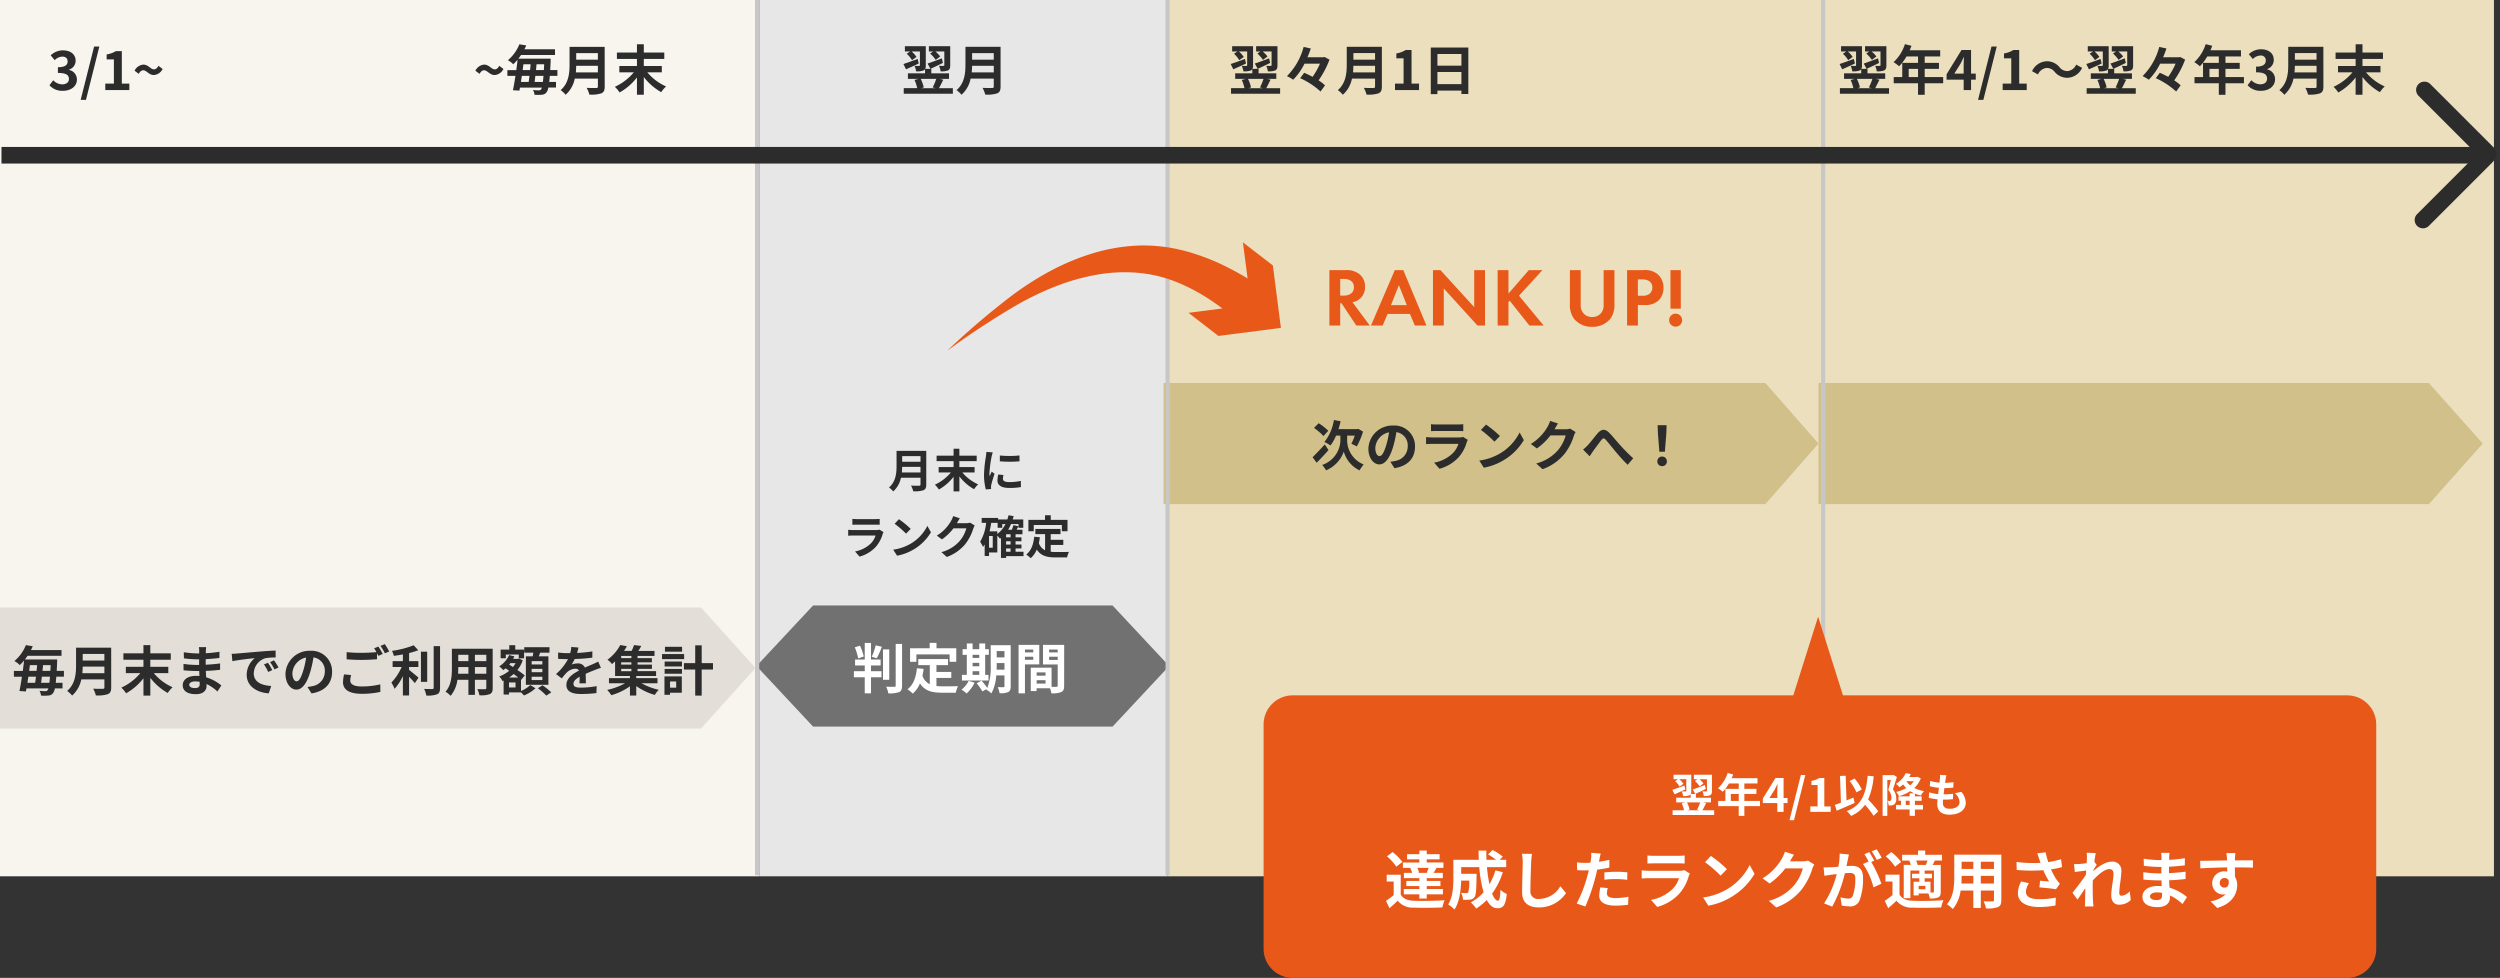 <svg xmlns="http://www.w3.org/2000/svg" width="601.459" height="235.262" viewBox="0 0 601.459 235.262"><rect x="0" y="0" width="601.459" height="235.262" fill="#333333" stroke="none"/><g transform="translate(-2978 -6861.306)"><rect width="182.723" height="210.824" transform="translate(2978 6861.306)" fill="#f8f5ef"/><rect width="157.714" height="210.824" transform="translate(3258.907 6861.306)" fill="#ebdfbe"/><rect width="161.379" height="210.824" transform="translate(3416.621 6861.306)" fill="#ebdfbe"/><rect width="98.183" height="210.824" transform="translate(3160.723 6861.306)" fill="#e7e7e7"/><path d="M-10.445.182c1.833,0,3.38-1,3.38-2.717A2.359,2.359,0,0,0-8.976-4.849v-.065a2.23,2.23,0,0,0,1.6-2.119c0-1.612-1.261-2.522-3.12-2.522a4.281,4.281,0,0,0-2.886,1.2l.975,1.17a2.632,2.632,0,0,1,1.82-.858c.819,0,1.287.429,1.287,1.157,0,.806-.572,1.391-2.34,1.391v1.378c2.093,0,2.652.559,2.652,1.469,0,.806-.663,1.274-1.638,1.274a3.056,3.056,0,0,1-2.145-.988l-.9,1.209A4.089,4.089,0,0,0-10.445.182Zm4.277,2.184h1.274L-1.67-10.478H-2.931ZM-.24,0H5.545V-1.547H3.738V-9.373H2.321a6.24,6.24,0,0,1-2.236.806v1.183H1.827v5.837H-.24ZM11.446-3.614A2.567,2.567,0,0,0,13.552-5.07l-1-.767c-.312.572-.663.858-1.079.858-.806,0-1.352-1.144-2.548-1.144A2.575,2.575,0,0,0,6.806-4.654l1,.754c.312-.572.676-.858,1.079-.858C9.7-4.758,10.25-3.614,11.446-3.614Z" transform="translate(3003.572 6882.973)" fill="#2c2c2c"/><path d="M-41.561-3.614A2.567,2.567,0,0,0-39.455-5.07l-1-.767c-.312.572-.663.858-1.079.858-.806,0-1.352-1.144-2.548-1.144A2.575,2.575,0,0,0-46.2-4.654l1,.754c.312-.572.676-.858,1.079-.858C-43.3-4.758-42.757-3.614-41.561-3.614Zm9.607,1.664c.065-.455.117-.949.182-1.469h1.95c-.039.572-.091,1.066-.143,1.469Zm-1.235-1.469c-.065.52-.13,1.014-.195,1.469h-1.859c.065-.468.143-.962.221-1.469Zm.273-2.782c-.039.455-.078.923-.13,1.391h-1.781c.065-.468.117-.936.182-1.391Zm1.3,1.391c.052-.468.091-.936.13-1.391h1.833c-.026.494-.052.962-.078,1.391Zm5.148,1.391V-4.81H-28.2c.039-.624.065-1.3.1-2.067,0-.2.013-.676.013-.676h-7.774c.221-.286.442-.585.637-.884h8.177V-9.815H-34.4c.156-.3.3-.611.442-.923l-1.664-.273a9.6,9.6,0,0,1-2.769,3.835A4.617,4.617,0,0,1-37.1-6.2a11.791,11.791,0,0,0,1.04-1.1c-.078.793-.182,1.638-.3,2.5h-2.145v1.391h1.937c-.195,1.287-.4,2.5-.6,3.445l1.56.1c.039-.221.091-.468.13-.728h5.265a1.1,1.1,0,0,1-.195.429A.528.528,0,0,1-30.9.065a14.281,14.281,0,0,1-1.443-.078,2.8,2.8,0,0,1,.364,1.144,10.013,10.013,0,0,0,1.794-.013A1.47,1.47,0,0,0-29.055.507,3.041,3.041,0,0,0-28.639-.6h1.833V-1.95h-1.625c.039-.416.091-.91.13-1.469Zm4.433-.832c.052-.546.078-1.092.091-1.586h5.213v1.586Zm5.3-4.641v1.586h-5.213V-8.892Zm1.638-1.508h-8.45v4.277c0,1.976-.182,4.459-2.145,6.136a6.106,6.106,0,0,1,1.2,1.118,6.993,6.993,0,0,0,2.2-3.887h5.564V-.871c0,.273-.1.377-.416.377-.286,0-1.378.013-2.288-.039a6.636,6.636,0,0,1,.65,1.625,7.865,7.865,0,0,0,2.873-.3c.6-.26.819-.7.819-1.638ZM-1.352-4.264V-5.785H-5.681v-1.7H-.754V-9.035H-5.681v-1.976H-7.332v1.976h-4.823v1.547h4.823v1.7H-11.57v1.521h3.484A12.961,12.961,0,0,1-12.649-.78,7.59,7.59,0,0,1-11.505.585,14.027,14.027,0,0,0-7.332-3.029v4.16h1.651V-3.133A13.959,13.959,0,0,0-1.495.507,7.383,7.383,0,0,1-.325-.871,12.392,12.392,0,0,1-4.836-4.264Z" transform="translate(3138.572 6882.973)" fill="#2c2c2c"/><path d="M-6.045-8.788A8.413,8.413,0,0,1-4.693-7.254l1.079-.832a7.52,7.52,0,0,0-1.157-1.2h2.145v3.3c0,.13-.052.169-.208.169a10.5,10.5,0,0,1-1.079-.013A4.546,4.546,0,0,1-3.523-4.5a4.462,4.462,0,0,0,1.781-.221c.429-.234.533-.6.533-1.235v-4.6H-6.344v1.274H-5.33Zm2.821,1.157c-1.261.481-2.574.975-3.432,1.248L-5.967-5.1c.9-.416,1.989-.923,3-1.43Zm-1.352,4.94A12.3,12.3,0,0,1-5.434-.624l.676.169H-8.164l.585-.169a8.414,8.414,0,0,0-.728-2.067Zm.663,2.236C-3.6-1-3.237-1.768-2.873-2.5l-.884-.195h2.262V-4.017H-5.759V-5.1H-7.228a1.791,1.791,0,0,0,.143-.858v-4.6h-5.031v1.274h1.274l-.832.546A6.683,6.683,0,0,1-10.4-7.189l1.079-.78a6.543,6.543,0,0,0-1.17-1.313H-8.5v3.315c0,.117-.039.156-.195.156a11.007,11.007,0,0,1-1.1-.013A4.983,4.983,0,0,1-9.412-4.5a4.3,4.3,0,0,0,1.794-.221.9.9,0,0,0,.351-.3v1h-4.121v1.326h2.574l-.988.26a9.758,9.758,0,0,1,.65,1.976h-3.237V.884H-.572V-.455ZM-9.035-7.488c-1.261.468-2.574.949-3.432,1.222l.624,1.274c.91-.4,2.015-.9,3.055-1.391Zm13,3.237c.052-.546.078-1.092.091-1.586H9.269v1.586Zm5.3-4.641v1.586H4.056V-8.892ZM10.907-10.4H2.457v4.277c0,1.976-.182,4.459-2.145,6.136a6.106,6.106,0,0,1,1.2,1.118A6.993,6.993,0,0,0,3.7-2.756H9.269V-.871c0,.273-.1.377-.416.377-.286,0-1.378.013-2.288-.039a6.636,6.636,0,0,1,.65,1.625,7.865,7.865,0,0,0,2.873-.3c.6-.26.819-.7.819-1.638Z" transform="translate(3207.815 6882.973)" fill="#2c2c2c"/><path d="M-22.874-8.788a8.413,8.413,0,0,1,1.352,1.534l1.079-.832a7.52,7.52,0,0,0-1.157-1.2h2.145v3.3c0,.13-.052.169-.208.169a10.5,10.5,0,0,1-1.079-.013,4.546,4.546,0,0,1,.39,1.326,4.462,4.462,0,0,0,1.781-.221c.429-.234.533-.6.533-1.235v-4.6h-5.135v1.274h1.014Zm2.821,1.157c-1.261.481-2.574.975-3.432,1.248L-22.8-5.1c.9-.416,1.989-.923,3-1.43ZM-21.4-2.691a12.3,12.3,0,0,1-.858,2.067l.676.169h-3.406l.585-.169a8.414,8.414,0,0,0-.728-2.067Zm.663,2.236C-20.43-1-20.066-1.768-19.7-2.5l-.884-.195h2.262V-4.017h-4.264V-5.1h-1.469a1.791,1.791,0,0,0,.143-.858v-4.6h-5.031v1.274h1.274l-.832.546a6.683,6.683,0,0,1,1.274,1.547l1.079-.78a6.543,6.543,0,0,0-1.17-1.313h1.989v3.315c0,.117-.039.156-.195.156a11.007,11.007,0,0,1-1.1-.013,4.983,4.983,0,0,1,.39,1.326,4.3,4.3,0,0,0,1.794-.221.9.9,0,0,0,.351-.3v1h-4.121v1.326h2.574l-.988.26a9.758,9.758,0,0,1,.65,1.976h-3.237V.884H-17.4V-.455Zm-5.122-7.033c-1.261.468-2.574.949-3.432,1.222l.624,1.274c.91-.4,2.015-.9,3.055-1.391Zm19.149-.468L-7-7.891h-3.822c.312-.715.572-1.417.806-2.106l-1.729-.39a15.471,15.471,0,0,1-4.017,7.033,9.374,9.374,0,0,1,1.495.871,14.488,14.488,0,0,0,2.73-3.861H-7.82A17.709,17.709,0,0,1-9.588-3.185c-.689-.364-1.391-.7-2.028-.975l-.962,1.3A18.5,18.5,0,0,1-7.677.351L-6.6-1.131a10.179,10.179,0,0,0-1.547-1.2A22.476,22.476,0,0,0-5.519-7.319Zm6.851,3.7C.188-4.8.214-5.343.227-5.837H5.44v1.586Zm5.3-4.641v1.586H.227V-8.892ZM7.078-10.4h-8.45v4.277c0,1.976-.182,4.459-2.145,6.136a6.106,6.106,0,0,1,1.2,1.118,6.993,6.993,0,0,0,2.2-3.887H5.44V-.871c0,.273-.1.377-.416.377-.286,0-1.378.013-2.288-.039a6.636,6.636,0,0,1,.65,1.625,7.865,7.865,0,0,0,2.873-.3c.6-.26.819-.7.819-1.638ZM10.237,0h5.785V-1.547H14.215V-9.633H12.8a6,6,0,0,1-2.236.819v1.183H12.3v6.084H10.237ZM20.443-1.43V-4.342h5.772V-1.43Zm5.772-7.241v2.795H20.443V-8.671Zm-7.371-1.56V.975h1.6V.13h5.772V.949h1.664v-11.18Z" transform="translate(3303.377 6882.973)" fill="#2c2c2c"/><path d="M-59.052-8.788A8.413,8.413,0,0,1-57.7-7.254l1.079-.832a7.52,7.52,0,0,0-1.157-1.2h2.145v3.3c0,.13-.052.169-.208.169a10.5,10.5,0,0,1-1.079-.013,4.546,4.546,0,0,1,.39,1.326,4.462,4.462,0,0,0,1.781-.221c.429-.234.533-.6.533-1.235v-4.6h-5.135v1.274h1.014Zm2.821,1.157c-1.261.481-2.574.975-3.432,1.248l.689,1.287c.9-.416,1.989-.923,3-1.43Zm-1.352,4.94a12.3,12.3,0,0,1-.858,2.067l.676.169h-3.406l.585-.169a8.414,8.414,0,0,0-.728-2.067Zm.663,2.236c.312-.546.676-1.313,1.04-2.041l-.884-.195H-54.5V-4.017h-4.264V-5.1h-1.469a1.791,1.791,0,0,0,.143-.858v-4.6h-5.031v1.274h1.274l-.832.546a6.683,6.683,0,0,1,1.274,1.547l1.079-.78A6.543,6.543,0,0,0-63.5-9.282h1.989v3.315c0,.117-.039.156-.195.156a11.007,11.007,0,0,1-1.1-.013,4.983,4.983,0,0,1,.39,1.326,4.3,4.3,0,0,0,1.794-.221.9.9,0,0,0,.351-.3v1H-64.4v1.326h2.574l-.988.26a9.758,9.758,0,0,1,.65,1.976H-65.4V.884h11.817V-.455Zm-5.122-7.033c-1.261.468-2.574.949-3.432,1.222l.624,1.274c.91-.4,2.015-.9,3.055-1.391ZM-48.847-3.12V-5.1H-46.6V-3.12Zm8.294,0H-45V-5.1h3.432V-6.539H-45V-8.086h3.731V-9.581h-7.345a8.3,8.3,0,0,0,.429-1.066l-1.573-.4a10.025,10.025,0,0,1-2.73,4.329,11.964,11.964,0,0,1,1.339,1,11.683,11.683,0,0,0,1.768-2.366H-46.6v1.547h-3.8V-3.12h-2.054v1.482h5.85V1.144H-45V-1.638h4.446Zm2.678-.832,1.495-2.392c.273-.52.533-1.053.767-1.573h.052c-.026.572-.065,1.443-.065,2v1.963ZM-35.626,0h1.781V-2.5h1.131V-3.952h-1.131V-9.633h-2.3L-39.735-3.8v1.3h4.108Zm3.458,2.366h1.274l3.224-12.844h-1.261ZM-26.24,0h5.785V-1.547h-1.807V-9.633h-1.417a6,6,0,0,1-2.236.819v1.183h1.742v6.084H-26.24Zm12.506-4.381a3.933,3.933,0,0,0,3.068,1.43A4.018,4.018,0,0,0-7.13-5.343l-1.43-.78a2.539,2.539,0,0,1-2.067,1.56A2.379,2.379,0,0,1-12.564-5.5a3.933,3.933,0,0,0-3.068-1.43,4.018,4.018,0,0,0-3.536,2.392l1.43.78a2.539,2.539,0,0,1,2.067-1.56A2.4,2.4,0,0,1-13.734-4.381ZM.306-8.788A8.413,8.413,0,0,1,1.658-7.254l1.079-.832a7.52,7.52,0,0,0-1.157-1.2H3.725v3.3c0,.13-.052.169-.208.169a10.5,10.5,0,0,1-1.079-.013A4.546,4.546,0,0,1,2.828-4.5a4.462,4.462,0,0,0,1.781-.221c.429-.234.533-.6.533-1.235v-4.6H.007v1.274H1.021ZM3.127-7.631C1.866-7.15.553-6.656-.305-6.383L.384-5.1c.9-.416,1.989-.923,3-1.43ZM1.775-2.691A12.3,12.3,0,0,1,.917-.624l.676.169H-1.813l.585-.169a8.414,8.414,0,0,0-.728-2.067ZM2.438-.455C2.75-1,3.114-1.768,3.478-2.5l-.884-.195H4.856V-4.017H.592V-5.1H-.877a1.791,1.791,0,0,0,.143-.858v-4.6H-5.765v1.274h1.274l-.832.546A6.683,6.683,0,0,1-4.049-7.189l1.079-.78A6.543,6.543,0,0,0-4.14-9.282h1.989v3.315c0,.117-.039.156-.195.156a11.007,11.007,0,0,1-1.1-.013A4.983,4.983,0,0,1-3.061-4.5a4.3,4.3,0,0,0,1.794-.221.9.9,0,0,0,.351-.3v1H-5.037v1.326h2.574l-.988.26A9.758,9.758,0,0,1-2.8-.455H-6.038V.884H5.779V-.455ZM-2.684-7.488c-1.261.468-2.574.949-3.432,1.222l.624,1.274c.91-.4,2.015-.9,3.055-1.391Zm19.149-.468-.286.065H12.357c.312-.715.572-1.417.806-2.106l-1.729-.39A15.471,15.471,0,0,1,7.417-3.354a9.374,9.374,0,0,1,1.495.871,14.488,14.488,0,0,0,2.73-3.861H15.36a17.709,17.709,0,0,1-1.768,3.159c-.689-.364-1.391-.7-2.028-.975L10.6-2.86A18.5,18.5,0,0,1,15.5.351l1.079-1.482a10.179,10.179,0,0,0-1.547-1.2,22.476,22.476,0,0,0,2.626-4.992ZM23.511-3.12V-5.1H25.76V-3.12Zm8.294,0H27.359V-5.1h3.432V-6.539H27.359V-8.086H31.09V-9.581H23.745a8.3,8.3,0,0,0,.429-1.066l-1.573-.4a10.025,10.025,0,0,1-2.73,4.329,11.964,11.964,0,0,1,1.339,1,11.683,11.683,0,0,0,1.768-2.366H25.76v1.547h-3.8V-3.12H19.91v1.482h5.85V1.144h1.6V-1.638H31.8Zm4.108,3.3c1.833,0,3.38-1.027,3.38-2.8a2.406,2.406,0,0,0-1.911-2.366v-.065a2.283,2.283,0,0,0,1.6-2.2c0-1.638-1.261-2.561-3.12-2.561a4.268,4.268,0,0,0-2.886,1.183l.975,1.17a2.615,2.615,0,0,1,1.82-.845,1.134,1.134,0,0,1,1.287,1.2c0,.858-.572,1.469-2.34,1.469v1.365c2.093,0,2.652.6,2.652,1.534,0,.871-.663,1.352-1.638,1.352a3.056,3.056,0,0,1-2.145-.988l-.9,1.209A4.089,4.089,0,0,0,35.913.182Zm8.06-4.433c.052-.546.078-1.092.091-1.586h5.213v1.586Zm5.3-4.641v1.586H44.063V-8.892ZM50.914-10.4h-8.45v4.277c0,1.976-.182,4.459-2.145,6.136a6.106,6.106,0,0,1,1.2,1.118,6.993,6.993,0,0,0,2.2-3.887h5.564V-.871c0,.273-.1.377-.416.377-.286,0-1.378.013-2.288-.039a6.636,6.636,0,0,1,.65,1.625A7.865,7.865,0,0,0,50.1.793c.6-.26.819-.7.819-1.638ZM64.656-4.264V-5.785H60.326v-1.7h4.927V-9.035H60.326v-1.976H58.675v1.976H53.853v1.547h4.823v1.7H54.438v1.521h3.484A12.961,12.961,0,0,1,53.359-.78,7.59,7.59,0,0,1,54.5.585a14.027,14.027,0,0,0,4.173-3.614v4.16h1.651V-3.133A13.959,13.959,0,0,0,64.512.507a7.383,7.383,0,0,1,1.17-1.378,12.392,12.392,0,0,1-4.511-3.393Z" transform="translate(3486.05 6882.973)" fill="#2c2c2c"/><path d="M168.635,0l13.143,14.572L168.635,29.143ZM0,29.143V0H168.635V29.143Z" transform="translate(2978 7007.448)" fill="#e3dfd8"/><path d="M144.783,0l12.784,14.572L144.783,29.143ZM0,29.143V0H144.783V29.143Z" transform="translate(3257.932 6953.448)" fill="#d1c08a"/><path d="M85.66,0,99.277,14.572,85.66,29.143ZM13.616,29.143,0,14.572,13.616,0H85.66V29.143Z" transform="translate(3160 7006.973)" fill="#727171"/><path d="M146.845,0l12.966,14.572L146.845,29.143ZM0,29.143V0H146.845V29.143Z" transform="translate(3415.499 6953.448)" fill="#d1c08a"/><path d="M-77.454-1.95c.065-.455.117-.949.182-1.469h1.95c-.039.572-.091,1.066-.143,1.469Zm-1.235-1.469c-.065.52-.13,1.014-.195,1.469h-1.859c.065-.468.143-.962.221-1.469Zm.273-2.782c-.039.455-.078.923-.13,1.391h-1.781c.065-.468.117-.936.182-1.391Zm1.3,1.391c.052-.468.091-.936.13-1.391h1.833c-.026.494-.052.962-.078,1.391Zm5.148,1.391V-4.81H-73.7c.039-.624.065-1.3.1-2.067,0-.2.013-.676.013-.676h-7.774c.221-.286.442-.585.637-.884h8.177V-9.815H-79.9c.156-.3.3-.611.442-.923l-1.664-.273a9.6,9.6,0,0,1-2.769,3.835A4.617,4.617,0,0,1-82.6-6.2a11.792,11.792,0,0,0,1.04-1.1c-.078.793-.182,1.638-.3,2.5h-2.145v1.391h1.937c-.195,1.287-.4,2.5-.6,3.445l1.56.1c.039-.221.091-.468.13-.728h5.265a1.1,1.1,0,0,1-.195.429A.528.528,0,0,1-76.4.065a14.281,14.281,0,0,1-1.443-.078,2.8,2.8,0,0,1,.364,1.144,10.013,10.013,0,0,0,1.794-.013A1.47,1.47,0,0,0-74.555.507,3.041,3.041,0,0,0-74.139-.6h1.833V-1.95h-1.625c.039-.416.091-.91.13-1.469Zm4.433-.832c.052-.546.078-1.092.091-1.586h5.213v1.586Zm5.3-4.641v1.586h-5.213V-8.892Zm1.638-1.508h-8.45v4.277c0,1.976-.182,4.459-2.145,6.136a6.106,6.106,0,0,1,1.2,1.118,6.993,6.993,0,0,0,2.2-3.887h5.564V-.871c0,.273-.1.377-.416.377-.286,0-1.378.013-2.288-.039a6.636,6.636,0,0,1,.65,1.625,7.865,7.865,0,0,0,2.873-.3c.6-.26.819-.7.819-1.638Zm13.741,6.136V-5.785h-4.329v-1.7h4.927V-9.035h-4.927v-1.976h-1.651v1.976h-4.823v1.547h4.823v1.7H-57.07v1.521h3.484A12.961,12.961,0,0,1-58.149-.78,7.59,7.59,0,0,1-57.005.585a14.027,14.027,0,0,0,4.173-3.614v4.16h1.651V-3.133A13.959,13.959,0,0,0-46.995.507a7.383,7.383,0,0,1,1.17-1.378,12.392,12.392,0,0,1-4.511-3.393Zm5.044,2.795c0-.442.507-.806,1.43-.806a7.22,7.22,0,0,1,1.066.091c.013.234.013.416.013.559,0,.754-.455.949-1.144.949C-41.34-.676-41.808-.975-41.808-1.469Zm4.069-9.048h-1.755a5.226,5.226,0,0,1,.078.9v.611h-.507A24.27,24.27,0,0,1-43.134-9.3l.039,1.482a29.884,29.884,0,0,0,3.185.234h.481c-.013.442-.013.91-.013,1.339h-.624A22.971,22.971,0,0,1-43.2-6.487l.013,1.534c.858.1,2.34.169,3.094.169h.676c.013.39.026.806.052,1.209-.26-.026-.533-.039-.806-.039-2,0-3.211.923-3.211,2.236C-43.381,0-42.289.793-40.209.793c1.716,0,2.561-.858,2.561-1.963,0-.143,0-.3-.013-.481A9.964,9.964,0,0,1-35.035.156L-34.1-1.3a10.178,10.178,0,0,0-3.64-1.963c-.039-.52-.065-1.053-.091-1.547,1.248-.039,2.262-.13,3.432-.26l.013-1.534c-1.053.143-2.158.247-3.471.312V-7.631c1.261-.065,2.444-.182,3.3-.286l.013-1.495a27.246,27.246,0,0,1-3.289.351c0-.208,0-.4.013-.533A8.78,8.78,0,0,1-37.739-10.517Zm6.136,1.6.169,1.781c1.508-.325,4.16-.611,5.382-.741a5.2,5.2,0,0,0-1.937,4.017c0,2.821,2.574,4.277,5.3,4.459l.611-1.781c-2.21-.117-4.212-.884-4.212-3.029a3.951,3.951,0,0,1,2.756-3.64,13.505,13.505,0,0,1,2.509-.182L-21.034-9.7c-.923.039-2.34.117-3.679.234-2.379.195-4.524.39-5.616.481C-30.576-8.957-31.083-8.931-31.6-8.918ZM-22.88-6.76l-.962.4A10.03,10.03,0,0,1-22.828-4.55l.988-.442A16.136,16.136,0,0,0-22.88-6.76Zm1.456-.6-.949.442a11.437,11.437,0,0,1,1.066,1.755l.975-.468A19.445,19.445,0,0,0-21.424-7.358ZM-7.449-4.576A4.95,4.95,0,0,0-12.7-9.646a5.776,5.776,0,0,0-5.967,5.564c0,2.2,1.2,3.783,2.639,3.783,1.417,0,2.535-1.612,3.315-4.238a26.29,26.29,0,0,0,.78-3.523A3.214,3.214,0,0,1-9.2-4.628a3.528,3.528,0,0,1-2.964,3.484,10,10,0,0,1-1.209.208L-12.4.611C-9.126.1-7.449-1.833-7.449-4.576ZM-17-4.251a4.092,4.092,0,0,1,3.3-3.77,19.513,19.513,0,0,1-.689,3.146C-14.924-3.12-15.431-2.3-15.977-2.3-16.484-2.3-17-2.938-17-4.251Zm14.144.442-1.716-.156a9.5,9.5,0,0,0-.247,1.872C-4.823-.3-3.328.7-.351.7A19.935,19.935,0,0,0,4.16.247l-.013-1.82a18.518,18.518,0,0,1-4.563.507c-1.872,0-2.665-.585-2.665-1.43A4.872,4.872,0,0,1-2.86-3.809ZM3.692-10.66l-1.027.416a9.592,9.592,0,0,1,.559.923c-1,.091-2.4.169-3.64.169a30.5,30.5,0,0,1-3.536-.169v1.729c1.053.078,2.184.143,3.549.143,1.235,0,2.847-.091,3.757-.156V-9.061c.117.221.234.442.325.637l1.053-.455A19.2,19.2,0,0,0,3.692-10.66Zm1.547-.585-1.04.416A13.783,13.783,0,0,1,5.252-9.035l1.04-.442A18.561,18.561,0,0,0,5.239-11.245Zm5.837,5.5h2.236V-7.163H11.076V-9.1a16.9,16.9,0,0,0,2.2-.676l-1.092-1.2A21.954,21.954,0,0,1,6.955-9.633,4.85,4.85,0,0,1,7.4-8.424c.7-.091,1.443-.208,2.184-.351v1.612H7.111v1.417H9.282A12.592,12.592,0,0,1,6.812-2a8.7,8.7,0,0,1,.78,1.508A12.933,12.933,0,0,0,9.581-3.549V1.105h1.495V-3.38c.52.533,1.066,1.118,1.378,1.521l.9-1.326C13-3.458,11.713-4.563,11.076-5.044Zm4.355-3.692H13.923v7.267h1.508Zm1.56-1.326v10c0,.234-.1.312-.351.325-.273,0-1.1,0-1.95-.039a5.933,5.933,0,0,1,.533,1.6,6.4,6.4,0,0,0,2.587-.3c.533-.247.715-.676.715-1.573v-10.01ZM26.91-4.121v-1.6h2.743v1.6Zm-4.043,0c.026-.481.039-.949.039-1.365V-5.72H25.35v1.6Zm2.483-4.55v1.508H22.906V-8.671Zm4.3,1.508H26.91V-8.671h2.743Zm1.534-2.977H21.372V-5.5c0,1.82-.117,4.134-1.534,5.694a5.71,5.71,0,0,1,1.222,1A7.445,7.445,0,0,0,22.7-2.665H25.35V.962h1.56V-2.665h2.743v1.95c0,.234-.091.312-.338.312s-1.092.013-1.82-.026a5.845,5.845,0,0,1,.494,1.482,6.037,6.037,0,0,0,2.5-.273c.52-.234.7-.65.7-1.482ZM43.134-6.357H40.56V-7.15h2.574Zm0,1.859H40.56v-.793h2.574Zm0,1.9H40.56v-.806h2.574ZM39.169-8.307v6.851H44.59V-8.307h-2.3c.1-.273.208-.572.312-.884H44.85V-10.5H38.779v1.313h2.184c-.052.286-.1.6-.156.884Zm-4.823-.429h3.107v.9H38.74V-9.932H36.621v-1.053H35.178v1.053H33.1v2.093h1.248Zm2.34,7.917H35.113v-1.2h1.573ZM35.139-3.211a9.452,9.452,0,0,0,1.092-.845c.39.3.78.585,1.1.845ZM36.7-6.669a5.556,5.556,0,0,1-.637.923l-.9-.585c.091-.117.182-.221.273-.338Zm1.3,4,.026.026L38.9-3.718a20.422,20.422,0,0,0-1.768-1.3,7.564,7.564,0,0,0,1.287-2.34l-.871-.4L37.31-7.7H36.1a5.132,5.132,0,0,0,.3-.6l-1.261-.312A6.252,6.252,0,0,1,32.76-5.889a5.832,5.832,0,0,1,.975.9,5.953,5.953,0,0,0,.559-.442l.858.6A7.71,7.71,0,0,1,32.76-3.471a4.462,4.462,0,0,1,.78,1.105l.273-.117V.884h1.3V.364H38a9.17,9.17,0,0,1,.715.741A9.244,9.244,0,0,0,41.483-.624L40.235-1.4A7.368,7.368,0,0,1,38,.026ZM42.055-.637a14.325,14.325,0,0,1,2.028,1.781l1.2-.793a16.365,16.365,0,0,0-2.106-1.69Zm9.763-9.789L50.1-10.569a7.227,7.227,0,0,1-.26,1.495h-.624A16.915,16.915,0,0,1,46.93-9.23v1.521c.715.052,1.664.078,2.2.078H49.3a12.758,12.758,0,0,1-2.873,3.588L47.814-3a14.968,14.968,0,0,1,1.209-1.43,3.166,3.166,0,0,1,2.028-.9,1,1,0,0,1,.91.442c-1.482.767-3.042,1.807-3.042,3.471S50.427.754,52.468.754A32.52,32.52,0,0,0,56.147.533L56.2-1.144a21.267,21.267,0,0,1-3.692.364c-1.274,0-1.885-.2-1.885-.91,0-.65.52-1.157,1.495-1.716-.013.572-.026,1.2-.065,1.586h1.56c-.013-.6-.039-1.56-.052-2.288.793-.364,1.534-.65,2.119-.884.442-.169,1.131-.429,1.547-.546l-.65-1.508c-.481.247-.936.455-1.443.676-.533.234-1.079.455-1.755.767a1.76,1.76,0,0,0-1.729-1,4.4,4.4,0,0,0-1.469.26,9.077,9.077,0,0,0,.741-1.326,38.726,38.726,0,0,0,4.238-.325L55.172-9.5a32.912,32.912,0,0,1-3.679.377A12.438,12.438,0,0,0,51.818-10.426ZM62.1-5.3h2.457v.559H62.1Zm2.457-2.574H62.1v-.533h2.457Zm0,1.56H62.1v-.546h2.457Zm6.279,4.485V-3.068H65.728v-.507H70.5v-1.17H66.04V-5.3H69.5V-6.318H66.04v-.546h3.445V-7.878H66.04v-.533h4.082v-1.2H66.235c.234-.364.481-.78.7-1.2l-1.742-.208a11.841,11.841,0,0,1-.572,1.4H62.777a13.2,13.2,0,0,0,.7-1.118l-1.6-.3A10.445,10.445,0,0,1,58.8-7.488a4.86,4.86,0,0,1,1.092,1.04c.26-.208.507-.416.741-.637v3.51h3.575v.507H59.163v1.235h3.874a15.74,15.74,0,0,1-4.3,1.6,8.368,8.368,0,0,1,.988,1.274,14.559,14.559,0,0,0,4.485-2.145V1.118h1.521V-1.157A14.391,14.391,0,0,0,70.187.975,6.2,6.2,0,0,1,71.149-.26a15.323,15.323,0,0,1-4.16-1.573Zm5.915-8.775H72.631v1.17h4.121Zm.494,1.742H71.929v1.222h5.317Zm-1.911,6.6V-.767H73.853V-2.262Zm1.352-1.222H72.514V.949h1.339V.442h2.834Zm-4.134-.637h4.173V-5.278H72.553Zm0-1.755h4.173V-7.059H72.553Zm11.635-.793H81.471v-4.29h-1.56v4.29H77.194v1.534h2.717V1.131h1.56V-5.135h2.717Z" transform="translate(3065.345 7027.519)" fill="#2c2c2c"/><path d="M-13.145-3.6c.044-.462.066-.924.077-1.342h4.411V-3.6Zm4.488-3.927v1.342h-4.411V-7.524ZM-7.271-8.8h-7.15v3.619c0,1.672-.154,3.773-1.815,5.192a5.166,5.166,0,0,1,1.012.946,5.917,5.917,0,0,0,1.859-3.289h4.708v1.6c0,.231-.088.319-.352.319-.242,0-1.166.011-1.936-.033A5.615,5.615,0,0,1-10.4.924,6.655,6.655,0,0,0-7.964.671c.506-.22.693-.594.693-1.386ZM4.356-3.608V-4.895H.693V-6.336H4.862V-7.645H.693V-9.317H-.7v1.672H-4.785v1.309H-.7v1.441H-4.29v1.287h2.948A10.967,10.967,0,0,1-5.2-.66,6.423,6.423,0,0,1-4.235.5,11.869,11.869,0,0,0-.7-2.563V.957h1.4V-2.651A11.811,11.811,0,0,0,4.235.429a6.247,6.247,0,0,1,.99-1.166A10.486,10.486,0,0,1,1.408-3.608Zm6.072-4.081v1.408a29.524,29.524,0,0,0,4.73,0V-7.7A22.62,22.62,0,0,1,10.428-7.689Zm.88,4.7-1.265-.121a6.72,6.72,0,0,0-.187,1.43c0,1.133.913,1.8,2.805,1.8A15.578,15.578,0,0,0,15.5-.088l-.022-1.485a13,13,0,0,1-2.761.286c-1.122,0-1.54-.3-1.54-.781A3.734,3.734,0,0,1,11.308-2.992ZM8.734-8.426l-1.54-.132c-.011.352-.077.77-.11,1.078a30.673,30.673,0,0,0-.462,4.356,14.061,14.061,0,0,0,.429,3.6L8.327.385c-.011-.154-.022-.33-.022-.451A3.319,3.319,0,0,1,8.36-.583c.121-.583.484-1.782.792-2.7L8.47-3.817c-.154.363-.33.748-.5,1.122a5.307,5.307,0,0,1-.044-.715,29.175,29.175,0,0,1,.528-4.037C8.5-7.645,8.646-8.195,8.734-8.426ZM-25.047,7.563V8.982c.319-.022.792-.033,1.144-.033h4.213c.4,0,.913.011,1.21.033V7.563a10.371,10.371,0,0,1-1.188.055H-23.9A9.272,9.272,0,0,1-25.047,7.563Zm7.491,3.19-.979-.605a2.32,2.32,0,0,1-.8.11h-5.445c-.341,0-.814-.033-1.276-.066v1.43c.462-.044,1.012-.055,1.276-.055h5.313a4.772,4.772,0,0,1-1.133,1.9A7.42,7.42,0,0,1-24.409,15.4l1.089,1.243a8.237,8.237,0,0,0,3.927-2.376,7.905,7.905,0,0,0,1.628-3.047A4.075,4.075,0,0,1-17.556,10.753Zm3.707-3.113-1.034,1.1a22.872,22.872,0,0,1,2.75,2.376l1.122-1.144A22.216,22.216,0,0,0-13.849,7.64Zm-1.375,7.326.924,1.452a11.913,11.913,0,0,0,4.081-1.551,11.7,11.7,0,0,0,4.07-4.07l-.858-1.551a10.358,10.358,0,0,1-4,4.279A11.337,11.337,0,0,1-15.224,14.966ZM.8,7.42-.8,6.892A5.292,5.292,0,0,1-1.3,8.047,9.686,9.686,0,0,1-4.73,11.589L-3.5,12.5A12.538,12.538,0,0,0-.726,9.84H2.365a7.819,7.819,0,0,1-1.562,3A8.767,8.767,0,0,1-3.63,15.56l1.3,1.166a10.271,10.271,0,0,0,4.444-3.1A11.477,11.477,0,0,0,4.026,9.95a4.4,4.4,0,0,1,.363-.792L3.267,8.465A3.527,3.527,0,0,1,2.31,8.6H.1c.011-.022.022-.033.033-.055C.264,8.3.55,7.805.8,7.42Zm11.132,7.26h1.078v.781H11.935ZM9.823,10.555H7.964c.154-.66.286-1.342.385-2.035H9.9V9.708h1.111v-.9h.77a6.635,6.635,0,0,1-1.958,2.387ZM8.723,14.5H7.832V11.677h.891ZM13.013,12H11.935v-.737h1.078Zm0,1.738H11.935v-.781h1.078Zm3.113,1.727H14.212V14.68h1.419v-.946H14.212v-.781h1.419V12H14.212v-.737h1.661V10.181H14.465c.143-.275.286-.561.418-.858L13.695,9.07a7.9,7.9,0,0,1-.385,1.111h-.891a8.97,8.97,0,0,0,.7-1.375h1.793v.9h1.155v-2H13.53c.077-.264.154-.528.22-.8l-1.232-.22a9.981,9.981,0,0,1-.286,1.023H10V7.332H6.061V8.52H7.128a10.9,10.9,0,0,1-1.441,4.554,6.671,6.671,0,0,1,.693,1.243,5.728,5.728,0,0,0,.4-.605V16.5H7.832v-.858H9.823V11.589a9.11,9.11,0,0,1,.638.748c.077-.055.165-.121.242-.187v4.807h1.232v-.429h4.191ZM18.59,9.037h6.765v1.507h1.353V7.794H22.682v-1.1H21.3v1.1H17.3v2.75H18.59Zm4.081,4.8H25.7V12.6H22.671V11.226h2.354V9.983h-6.05v1.243h2.343v3.883a2.961,2.961,0,0,1-1.5-1.727c.1-.44.176-.9.242-1.4L18.7,11.853c-.2,1.881-.737,3.4-1.925,4.279a8.01,8.01,0,0,1,1.078.891,5.513,5.513,0,0,0,1.463-2.079c1.012,1.562,2.519,1.892,4.543,1.892h2.75a4.892,4.892,0,0,1,.462-1.331c-.737.033-2.552.033-3.146.033a11.366,11.366,0,0,1-1.254-.066Z" transform="translate(3208.115 6978.576)" fill="#2c2c2c"/><path d="M-41.314-8.385a13.79,13.79,0,0,0-2.314-1.82l-1.118,1.131a13.691,13.691,0,0,1,2.275,1.963ZM-42.159-5.1c-1.066,1.183-2.223,2.379-2.938,3.081L-44.109-.7c.884-.871,1.937-2,2.847-3.055Zm5.382-2.132h1.833a12.807,12.807,0,0,1-.819,1.976,12.293,12.293,0,0,1,1.313.637A18.374,18.374,0,0,0-32.955-8.19L-34.1-8.853l-.3.078H-38.87a17.7,17.7,0,0,0,.52-1.9l-1.612-.3A11.214,11.214,0,0,1-42.25-5.694a9.921,9.921,0,0,1,1.456.845,10.783,10.783,0,0,0,1.352-2.379h1.04v1.339a6.438,6.438,0,0,1-4.381,5.72,7.184,7.184,0,0,1,.936,1.3A7.66,7.66,0,0,0-37.583-3.38,7.136,7.136,0,0,0-33.8,1.131c.247-.4.689-1.04.988-1.417A6.337,6.337,0,0,1-36.777-5.9Zm16.328,2.652A4.95,4.95,0,0,0-25.7-9.646a5.776,5.776,0,0,0-5.967,5.564c0,2.2,1.2,3.783,2.639,3.783,1.417,0,2.535-1.612,3.315-4.238a26.29,26.29,0,0,0,.78-3.523A3.214,3.214,0,0,1-22.2-4.628a3.528,3.528,0,0,1-2.964,3.484,10,10,0,0,1-1.209.208L-25.4.611C-22.126.1-20.449-1.833-20.449-4.576ZM-30-4.251a4.092,4.092,0,0,1,3.3-3.77,19.513,19.513,0,0,1-.689,3.146C-27.924-3.12-28.431-2.3-28.977-2.3-29.484-2.3-30-2.938-30-4.251Zm13.4-5.72v1.677c.377-.026.936-.039,1.352-.039h4.979c.468,0,1.079.013,1.43.039V-9.971a12.257,12.257,0,0,1-1.4.065h-5.005A10.958,10.958,0,0,1-16.6-9.971ZM-7.748-6.2-8.9-6.916a2.742,2.742,0,0,1-.949.13h-6.435c-.4,0-.962-.039-1.508-.078v1.69c.546-.052,1.2-.065,1.508-.065h6.279A5.64,5.64,0,0,1-11.349-2.99a8.769,8.769,0,0,1-4.5,2.275L-14.56.754A9.735,9.735,0,0,0-9.919-2.054a9.343,9.343,0,0,0,1.924-3.6A4.817,4.817,0,0,1-7.748-6.2ZM-3.367-9.88l-1.222,1.3a27.03,27.03,0,0,1,3.25,2.808L-.013-7.124A26.256,26.256,0,0,0-3.367-9.88ZM-4.992-1.222-3.9.494A14.079,14.079,0,0,0,.923-1.339a13.824,13.824,0,0,0,4.81-4.81L4.719-7.982A12.241,12.241,0,0,1-.013-2.925,13.4,13.4,0,0,1-4.992-1.222ZM13.949-10.14l-1.9-.624A6.254,6.254,0,0,1,11.466-9.4,11.447,11.447,0,0,1,7.41-5.213L8.866-4.134A14.818,14.818,0,0,0,12.142-7.28H15.8a9.241,9.241,0,0,1-1.846,3.549A10.361,10.361,0,0,1,8.71-.52L10.244.858A12.139,12.139,0,0,0,15.5-2.808,13.564,13.564,0,0,0,17.758-7.15a5.2,5.2,0,0,1,.429-.936L16.861-8.9a4.169,4.169,0,0,1-1.131.156H13.117c.013-.026.026-.039.039-.065C13.312-9.1,13.65-9.685,13.949-10.14Zm6.032,6.266,1.586,1.625c.221-.338.52-.806.819-1.235.559-.741,1.482-2.028,2-2.678.377-.481.624-.546,1.079-.039.611.689,1.586,1.924,2.392,2.886s1.924,2.223,2.86,3.107l1.339-1.56c-1.235-1.1-2.34-2.275-3.172-3.185-.767-.832-1.807-2.171-2.691-3.029-.949-.923-1.794-.832-2.7.2-.806.936-1.807,2.275-2.405,2.9A8.7,8.7,0,0,1,19.981-3.874Zm18.356.533h1.326l.351-4.446.065-1.937H37.921l.065,1.937ZM39,.117a1.106,1.106,0,0,0,1.144-1.144A1.11,1.11,0,0,0,39-2.184a1.11,1.11,0,0,0-1.144,1.157A1.1,1.1,0,0,0,39,.117Z" transform="translate(3338.877 6973.331)" fill="#2c2c2c"/><path d="M-23.192-7.722a12.91,12.91,0,0,0-.9-2.6l-1.261.39a13.425,13.425,0,0,1,.819,2.665Zm1.742,2.158h2.314v-1.43H-21.45v-4h-1.508v4h-2.327v1.43h2.327v1.378h-2.613V-2.73h2.613V1.131h1.508V-2.73h2.522V-4.186H-21.45Zm1.391-1.742a25.908,25.908,0,0,0,1.235-2.756l-1.495-.351a16.021,16.021,0,0,1-.949,2.756Zm3-2.132h-1.508v7.319h1.508Zm1.547-1.313V-.741c0,.234-.1.312-.351.312-.273,0-1.1,0-1.95-.026a5.649,5.649,0,0,1,.533,1.6,6.905,6.905,0,0,0,2.587-.3c.533-.247.715-.676.715-1.586v-10.01Zm4.979,2.522h7.995v1.781h1.6V-9.7H-5.694V-11H-7.332v1.3h-4.719v3.25h1.521Zm4.823,5.668h3.575V-4.017H-5.707V-5.642h2.782V-7.111h-7.15v1.469h2.769v4.589A3.5,3.5,0,0,1-9.074-3.094c.117-.52.208-1.066.286-1.651L-10.4-4.9c-.234,2.223-.871,4.017-2.275,5.057A9.467,9.467,0,0,1-11.4,1.209,6.516,6.516,0,0,0-9.672-1.248C-8.476.6-6.695.988-4.3.988h3.25A5.781,5.781,0,0,1-.507-.585c-.871.039-3.016.039-3.718.039A13.433,13.433,0,0,1-5.707-.624Zm8.7-1.625H4.6V-3.3H2.99ZM4.6-8.125v.754H2.99v-.754ZM2.99-6.188H4.6v.819H2.99ZM6.812-3.3H6.019V-8.125H6.9V-9.477H6.019v-1.378H4.6v1.378H2.99v-1.378H1.6v1.378H.585v1.352H1.6V-3.3H.429V-1.95H6.812ZM2.041-1.859A6.015,6.015,0,0,1,.325.247,8.726,8.726,0,0,1,1.56,1.17a9.145,9.145,0,0,0,1.924-2.6ZM8.775-4.55c.013-.4.013-.78.013-1.118v-.481H10.66v1.6ZM10.66-9.035v1.521H8.788V-9.035Zm1.495-1.4H7.345v4.771A13.844,13.844,0,0,1,6.526-.156a14.163,14.163,0,0,0-1.4-1.768l-1.17.637A12.925,12.925,0,0,1,5.343.676L6.422.065c-.039.078-.091.143-.13.221a4.466,4.466,0,0,1,1.222.871,10.669,10.669,0,0,0,1.17-4.329H10.66V-.611c0,.208-.065.273-.26.273s-.806.013-1.365-.026a5.6,5.6,0,0,1,.442,1.469,4.468,4.468,0,0,0,2.08-.273c.455-.247.6-.65.6-1.417ZM17.589-9.4v.689h-2V-9.4Zm-2,2.47V-7.67h2v.741Zm3.445,1.1v-4.693H14.053V1.131h1.534V-5.824ZM21.4-6.9V-7.67h2.067V-6.9Zm2.067-2.5v.689H21.4V-9.4ZM18.4-1.209v-.806H20.54v.806ZM20.54-3.12H18.4V-3.9H20.54Zm4.485-7.4h-5.1V-5.8h3.536V-.715c0,.208-.078.286-.312.286-.169.013-.65.013-1.157,0v-4.6l-4.368-.013v.013h-.637V.585h1.4V-.078h3.224a5.724,5.724,0,0,1,.338,1.209,5.617,5.617,0,0,0,2.379-.3c.52-.247.689-.7.689-1.534Z" transform="translate(3209 7026.973)" fill="#fff"/><line y2="210.574" transform="translate(3160.143 6861.306)" fill="none" stroke="#c7c7c7" stroke-width="1"/><line y2="210.574" transform="translate(3258.907 6861.306)" fill="none" stroke="#c7c7c7" stroke-width="1"/><line y2="210.574" transform="translate(3416.621 6861.306)" fill="none" stroke="#c7c7c7" stroke-width="1"/><path d="M72.852,21.766c-.931-1.379-1.906-2.738-2.94-4.066a53.351,53.351,0,0,0-7.788-8.184q-1.1-.917-2.258-1.763c-.773-.563-1.57-1.1-2.381-1.6s-1.647-.979-2.493-1.424c-.213-.109-.424-.221-.638-.327l-.644-.313c-.215-.1-.433-.2-.649-.3s-.434-.192-.652-.283A43.844,43.844,0,0,0,41.649.547,55.916,55.916,0,0,0,30.79.078q-1.345.066-2.68.191c-.889.084-1.778.176-2.658.3-1.764.224-3.511.521-5.242.861A185.174,185.174,0,0,0,0,6.993V7A183.959,183.959,0,0,1,20.555,4.033c1.711-.116,3.419-.188,5.121-.189.851-.012,1.7.008,2.544.035s1.689.074,2.528.139A51.31,51.31,0,0,1,40.582,5.69a37.9,37.9,0,0,1,8.923,3.7c.345.2.679.408,1.014.613l.5.315c.165.106.326.217.489.325.647.441,1.282.9,1.893,1.385s1.208.991,1.785,1.52,1.136,1.078,1.679,1.646a45.139,45.139,0,0,1,5.748,7.6q.889,1.452,1.7,2.966l-7.844-2.5,4.179,8.082,14.44,4.6,4.6-14.439L75.5,13.424Z" transform="translate(3202.923 6939.353) rotate(-25)" fill="#e85919"/><path d="M-42.15-13.34V0h2.6V-5.36h.32L-35.67,0h3.24l-4.16-5.62a3.7,3.7,0,0,0,1.46-.58,3.643,3.643,0,0,0,1.56-3.14,3.789,3.789,0,0,0-1.32-3,4.906,4.906,0,0,0-3.4-1Zm2.6,2.12h.78c.48,0,2.52.02,2.52,2,0,1.96-2.06,2.02-2.56,2.02h-.74ZM-21.59,0h2.8l-5.58-13.34h-2.04L-32.15,0h2.82l1.18-2.8h5.38Zm-5.74-4.92,1.9-4.8,1.9,4.8ZM-14.63,0V-8.92L-6.51,0h1.8V-13.34h-2.6v8.9l-8.12-8.9h-1.8V0ZM.93-13.34h-2.6V0H.93V-5.68l.3-.3L5.97,0H9.41L3.47-7.18l5.64-6.16H5.83L.93-7.7Zm14.78,0v8.16a5.614,5.614,0,0,0,1,3.56A5.453,5.453,0,0,0,21.07.3a5.453,5.453,0,0,0,4.36-1.92,5.614,5.614,0,0,0,1-3.56v-8.16h-2.6v8.38a2.9,2.9,0,0,1-.64,1.98,2.684,2.684,0,0,1-2.12.92,2.684,2.684,0,0,1-2.12-.92,2.9,2.9,0,0,1-.64-1.98v-8.38Zm13.76,0V0h2.6V-4.94h1.68a4.573,4.573,0,0,0,3.38-1.18,4.288,4.288,0,0,0,1.1-2.98,4.25,4.25,0,0,0-1.36-3.22,4.782,4.782,0,0,0-3.52-1.02Zm2.6,2.24h.9a3.131,3.131,0,0,1,1.84.42,1.837,1.837,0,0,1,.74,1.52,1.991,1.991,0,0,1-.72,1.56,2.661,2.661,0,0,1-1.7.42H32.07ZM42.39-4.06v-9.28H39.91v9.28ZM39.59-1.3A1.537,1.537,0,0,0,41.15.26,1.537,1.537,0,0,0,42.71-1.3a1.537,1.537,0,0,0-1.56-1.56A1.537,1.537,0,0,0,39.59-1.3Z" transform="translate(3339.979 6939.631)" fill="#e85919"/><path d="M7,86.9a7,7,0,0,1-7-7V25.928a7,7,0,0,1,7-7H127.435L133.412,0l5.977,18.928H260.681a7,7,0,0,1,7,7V79.9a7,7,0,0,1-7,7Z" transform="translate(3282 7009.67)" fill="#e85919"/><path d="M-30.228-7.436a7.119,7.119,0,0,1,1.144,1.3l.913-.7a6.363,6.363,0,0,0-.979-1.012h1.815V-5.06c0,.11-.044.143-.176.143a8.887,8.887,0,0,1-.913-.011,3.847,3.847,0,0,1,.33,1.122,3.775,3.775,0,0,0,1.507-.187c.363-.2.451-.506.451-1.045V-8.932h-4.345v1.078h.858Zm2.387.979c-1.067.407-2.178.825-2.9,1.056l.583,1.089c.759-.352,1.683-.781,2.541-1.21Zm-1.144,4.18a10.411,10.411,0,0,1-.726,1.749l.572.143h-2.882l.5-.143a7.119,7.119,0,0,0-.616-1.749Zm.561,1.892c.264-.462.572-1.111.88-1.727l-.748-.165h1.914V-3.4h-3.608v-.913h-1.243a1.515,1.515,0,0,0,.121-.726V-8.932h-4.257v1.078h1.078l-.7.462a5.655,5.655,0,0,1,1.078,1.309l.913-.66a5.536,5.536,0,0,0-.99-1.111h1.683v2.805c0,.1-.033.132-.165.132a9.313,9.313,0,0,1-.935-.011,4.217,4.217,0,0,1,.33,1.122,3.642,3.642,0,0,0,1.518-.187.758.758,0,0,0,.3-.253V-3.4h-3.487v1.122h2.178l-.836.22a8.257,8.257,0,0,1,.55,1.672H-35.6V.748h10V-.385Zm-4.334-5.951c-1.067.4-2.178.8-2.9,1.034l.528,1.078c.77-.341,1.7-.759,2.585-1.177Zm11.165,3.7V-4.312h1.9V-2.64Zm7.018,0h-3.762V-4.312h2.9V-5.533h-2.9V-6.842h3.157V-8.107h-6.215a7.023,7.023,0,0,0,.363-.9l-1.331-.341a8.483,8.483,0,0,1-2.31,3.663,10.124,10.124,0,0,1,1.133.847,9.886,9.886,0,0,0,1.5-2h2.354v1.309H-22.9V-2.64H-24.64v1.254h4.95V.968h1.353V-1.386h3.762Zm2.266-.7,1.265-2.024c.231-.44.451-.891.649-1.331h.044c-.022.484-.055,1.221-.055,1.694v1.661ZM-10.406,0H-8.9V-2.112h.957V-3.344H-8.9V-8.151h-1.947l-3.036,4.939v1.1h3.476ZM-7.48,2H-6.4L-3.674-8.866H-4.741Zm5.016-2H2.431V-1.309H.9V-8.151H-.3a5.078,5.078,0,0,1-1.892.693v1H-.715v5.148H-2.464ZM9.911-5.379a11.215,11.215,0,0,0-1.738-2.64l-1.188.594A11.21,11.21,0,0,1,8.624-4.7ZM7.9-3.432c-.55.22-1.111.451-1.661.682L6.039-8.7l-1.364.055L4.9-2.222c-.55.22-1.045.4-1.463.539l.44,1.4C5.115-.8,6.743-1.5,8.2-2.145ZM13.871-.143A23.99,23.99,0,0,0,11.429-2.97a17,17,0,0,0,1.342-5.588L11.33-8.69C10.923-4.169,9.79-1.507,6.3-.187A7.691,7.691,0,0,1,7.348.968a7.854,7.854,0,0,0,3.344-2.673A20.182,20.182,0,0,1,12.749.946ZM17.5-8.9l-.187.055H14.927v9.8H16.06V-7.678h.858c-.176.748-.407,1.705-.627,2.4a2.944,2.944,0,0,1,.759,1.925c0,.308-.044.528-.165.616a.57.57,0,0,1-.308.1c-.143,0-.286,0-.484-.011a2.774,2.774,0,0,1,.286,1.111,4.7,4.7,0,0,0,.7-.022,1.571,1.571,0,0,0,.638-.231A1.614,1.614,0,0,0,18.205-3.2a3.387,3.387,0,0,0-.8-2.211c.308-.858.671-2.057.957-2.992Zm3.927,7.227h-.935v-1h.935Zm1-5.709a4.985,4.985,0,0,1-.88.99,4.545,4.545,0,0,1-.913-.99Zm.88-1.056-.22.044h-1.76c.143-.231.264-.473.385-.715l-1.232-.2a5.741,5.741,0,0,1-2.343,2.563,3.6,3.6,0,0,1,.847.836c.319-.22.605-.451.88-.682a6.15,6.15,0,0,0,.748.858,7.991,7.991,0,0,1-2.4.924,5.6,5.6,0,0,1,.66,1.023,9.613,9.613,0,0,0,2.695-1.188,7.4,7.4,0,0,0,.968.517H21.428v.715H18.755v1.067h.6v1H18.172v1.1h3.256V.957h1.265V-.572H24.64v-1.1H22.693v-1H24.31V-3.74H22.693v-.649a8.29,8.29,0,0,0,1.452.451A4.3,4.3,0,0,1,24.9-4.994a8.212,8.212,0,0,1-2.354-.748,6.181,6.181,0,0,0,1.562-2.332Zm6.963-.374L28.721-8.9a5.892,5.892,0,0,1-.011.979c-.022.253-.055.55-.088.891a10.388,10.388,0,0,1-2.266-.418l-.077,1.265a12.917,12.917,0,0,0,2.189.4c-.055.5-.121,1.012-.187,1.507a10.108,10.108,0,0,1-2.167-.44l-.077,1.331a12.307,12.307,0,0,0,2.112.363c-.044.451-.077.847-.077,1.111,0,1.837,1.221,2.585,2.948,2.585,2.409,0,3.905-1.188,3.905-2.849a4.1,4.1,0,0,0-1.067-2.64l-1.551.33A3,3,0,0,1,33.44-2.354c0,.9-.836,1.606-2.376,1.606-1.078,0-1.639-.484-1.639-1.4,0-.2.022-.473.044-.8h.44c.693,0,1.331-.044,1.947-.1l.033-1.309a19.056,19.056,0,0,1-2.211.132H29.6c.055-.495.121-1.012.187-1.5a19.824,19.824,0,0,0,2.145-.11l.044-1.309a15.515,15.515,0,0,1-2.013.154c.044-.363.088-.66.121-.847A9.846,9.846,0,0,1,30.272-8.811Z" transform="translate(3416 7056.63)" fill="#fff"/><path d="M-94.395-7.32H-97l.4-.09a5.368,5.368,0,0,0-.435-1.125h2.745c-.135.375-.3.8-.45,1.125ZM-98.73-8.49a4.883,4.883,0,0,1,.465,1.17h-1.98v1.26h3.72v.675H-99.66v1.23h3.135v.705h-3.735v1.29h3.735v1h1.77v-1h3.9V-3.45h-3.9v-.705h3.3v-1.23h-3.3V-6.06h3.87V-7.32H-93.12c.21-.315.435-.705.69-1.125l-.375-.09h2.07v-1.29h-4.02v-.765h3.1v-1.23h-3.1V-12.7h-1.77v.885H-99.48v1.23h2.955v.765h-3.96v1.29h1.965Zm-1.875-1.455a13.035,13.035,0,0,0-2.355-2.385l-1.365,1.02a11.689,11.689,0,0,1,2.25,2.49Zm-.4,3.06h-3.375V-5.25h1.68v3.27a17.976,17.976,0,0,1-1.86,1.38l.84,1.77c.765-.645,1.38-1.215,1.98-1.8A4.673,4.673,0,0,0-97.86,1.035c1.83.075,5.01.045,6.87-.045a8.133,8.133,0,0,1,.555-1.74c-2.07.165-5.61.21-7.41.135-1.53-.06-2.58-.48-3.165-1.485ZM-78.225-7.92a15.184,15.184,0,0,1-1.44,3.33,35.422,35.422,0,0,1-.6-4.11h4.635v-1.77h-1.56l.72-.765a12.549,12.549,0,0,0-2.445-1.6L-80-11.775a18.778,18.778,0,0,1,1.92,1.305h-2.3c-.03-.735-.045-1.47-.03-2.22h-1.875c0,.75.03,1.485.06,2.22h-6.12v4.38c0,1.95-.105,4.56-1.245,6.36a7.808,7.808,0,0,1,1.515,1.215c1.23-1.83,1.545-4.755,1.605-6.945h1.95a8.487,8.487,0,0,1-.255,2.82.485.485,0,0,1-.45.18c-.24,0-.75-.015-1.29-.06A4.047,4.047,0,0,1-86.01-.855,11.8,11.8,0,0,0-84.285-.9a1.409,1.409,0,0,0,1.035-.6c.345-.435.435-1.77.48-4.92,0-.21.015-.675.015-.675H-86.46V-8.7h4.35a30.986,30.986,0,0,0,1.035,6.045,11.459,11.459,0,0,1-3.06,2.43,11.758,11.758,0,0,1,1.29,1.47A12.714,12.714,0,0,0-80.31-.8c.66,1.23,1.485,1.98,2.535,1.98,1.4,0,2-.66,2.28-3.435a4.852,4.852,0,0,1-1.515-1c-.075,1.875-.255,2.625-.615,2.625-.48,0-.96-.63-1.4-1.71a17.424,17.424,0,0,0,2.58-5.145Zm8.79-3.975-2.415-.03A9.567,9.567,0,0,1-71.655-9.9c0,1.29-.15,5.235-.15,7.245,0,2.565,1.59,3.645,4.05,3.645a7.765,7.765,0,0,0,6.51-3.45L-62.61-4.11a6,6,0,0,1-5.13,3.06,1.813,1.813,0,0,1-2.07-2.01c0-1.86.12-5.22.18-6.84C-69.6-10.5-69.525-11.265-69.435-11.895Zm18.24,8.235-1.785-.18a10.49,10.49,0,0,0-.27,2.01c0,1.515,1.365,2.385,3.885,2.385a24.079,24.079,0,0,0,3.06-.21l.075-1.92a17.6,17.6,0,0,1-3.12.315c-1.605,0-2.055-.5-2.055-1.155A5.139,5.139,0,0,1-51.195-3.66Zm-1.695-8.31-2.3-.18a7.689,7.689,0,0,1-.045,1.515q-.045.36-.135.855-.7.045-1.35.045a14.844,14.844,0,0,1-1.89-.12l.045,1.875c.525.03,1.1.06,1.815.06.315,0,.645-.015.99-.03-.09.435-.21.855-.315,1.26a32.477,32.477,0,0,1-2.6,6.75l2.085.7A46.611,46.611,0,0,0-54.195-6.18c.165-.615.315-1.275.45-1.92A27.614,27.614,0,0,0-50.82-8.6V-10.47c-.825.2-1.665.36-2.505.48.045-.21.09-.405.12-.57C-53.145-10.89-53.01-11.565-52.89-11.97Zm.885,4.53v1.755a25.772,25.772,0,0,1,2.9-.15,21.99,21.99,0,0,1,2.58.18l.045-1.8a26.378,26.378,0,0,0-2.64-.135C-50.085-7.59-51.165-7.515-52.005-7.44Zm10.35-4.065V-9.57c.435-.03,1.08-.045,1.56-.045h5.745c.54,0,1.245.015,1.65.045v-1.935a14.142,14.142,0,0,1-1.62.075H-40.1A12.644,12.644,0,0,1-41.655-11.505Zm10.215,4.35-1.335-.825a3.164,3.164,0,0,1-1.095.15h-7.425c-.465,0-1.11-.045-1.74-.09v1.95c.63-.06,1.38-.075,1.74-.075h7.245A6.508,6.508,0,0,1-35.6-3.45a10.118,10.118,0,0,1-5.19,2.625L-39.3.87a11.232,11.232,0,0,0,5.355-3.24,10.78,10.78,0,0,0,2.22-4.155A5.557,5.557,0,0,1-31.44-7.155Zm5.055-4.245L-27.8-9.9a31.189,31.189,0,0,1,3.75,3.24l1.53-1.56A30.3,30.3,0,0,0-26.385-11.4ZM-28.26-1.41-27,.57a16.245,16.245,0,0,0,5.565-2.115,15.95,15.95,0,0,0,5.55-5.55l-1.17-2.115a14.124,14.124,0,0,1-5.46,5.835A15.46,15.46,0,0,1-28.26-1.41ZM-6.4-11.7l-2.19-.72a7.217,7.217,0,0,1-.675,1.575,13.208,13.208,0,0,1-4.68,4.83l1.68,1.245A17.1,17.1,0,0,0-8.49-8.4h4.215A10.663,10.663,0,0,1-6.4-4.3,11.954,11.954,0,0,1-12.45-.6L-10.68.99A14.006,14.006,0,0,0-4.62-3.24,15.651,15.651,0,0,0-2.01-8.25a6.006,6.006,0,0,1,.495-1.08l-1.53-.945a4.81,4.81,0,0,1-1.305.18H-7.365c.015-.03.03-.045.045-.075C-7.14-10.5-6.75-11.175-6.4-11.7Zm13.23-.045L4.59-11.97a15.266,15.266,0,0,1-.315,3.165c-.765.075-1.47.12-1.935.135a14.323,14.323,0,0,1-1.605,0l.18,2.04c.465-.075,1.245-.18,1.68-.255.27-.03.75-.09,1.29-.15A22.953,22.953,0,0,1,.84.015L2.79.8a31.612,31.612,0,0,0,3.06-8.04c.435-.03.81-.06,1.05-.06.93,0,1.455.165,1.455,1.365A11.9,11.9,0,0,1,7.74-1.785a1.1,1.1,0,0,1-1.125.645,8.668,8.668,0,0,1-1.83-.315L5.1.525a9.857,9.857,0,0,0,1.8.21A2.384,2.384,0,0,0,9.36-.645a14.7,14.7,0,0,0,.855-5.505c0-2.16-1.125-2.865-2.715-2.865-.315,0-.75.03-1.26.06.105-.54.225-1.1.315-1.545C6.63-10.875,6.735-11.355,6.825-11.745ZM13.5-12.99l-1.2.48a16.965,16.965,0,0,1,1.215,2.07l1.185-.51A19.955,19.955,0,0,0,13.5-12.99Zm-1.785.675-1.185.495a16.584,16.584,0,0,1,1.02,1.77l-1.35.585A16.869,16.869,0,0,1,12.72-3.84l1.9-.87A27.22,27.22,0,0,0,12.18-9.945l.735-.315C12.63-10.815,12.09-11.76,11.715-12.315ZM23.34-9.24a3.5,3.5,0,0,0-.36-1.05h2.745c-.12.345-.255.735-.39,1.05Zm3.93,6.4c0,.18-.06.225-.225.24h-.6V-5.2h-1.41V-6.03h1.77V-7.11h-1.77v-.78H27.27Zm-2.055-.54H23.6V-4.2h1.62Zm-3.87-6.855a5.61,5.61,0,0,1,.375.99H20.01v8.01h1.6V-7.89H23.76v.78H22.005v1.08H23.76V-5.2H22.38v3.3H23.6V-2.37h2.34a5.621,5.621,0,0,1,.345,1.2,4.776,4.776,0,0,0,2.025-.255c.48-.27.6-.66.6-1.38V-9.24h-1.95c.165-.315.345-.66.54-1.05H29.22v-1.38H25.17V-12.7H23.445v1.035H19.62v1.38H21.6Zm-1.95.285A13.035,13.035,0,0,0,17.04-12.33l-1.365,1.02a11.689,11.689,0,0,1,2.25,2.49Zm-.405,3.06H15.615V-5.25H17.3v3.27A17.976,17.976,0,0,1,15.435-.6l.84,1.77c.765-.645,1.38-1.215,1.98-1.8A4.673,4.673,0,0,0,22.14,1.035c1.83.075,5.01.045,6.87-.045a8.133,8.133,0,0,1,.555-1.74c-2.07.165-5.61.21-7.41.135-1.53-.06-2.58-.48-3.165-1.485Zm19.56,2.13V-6.6h3.165v1.845Zm-4.665,0c.03-.555.045-1.095.045-1.575V-6.6h2.82v1.845Zm2.865-5.25v1.74H33.93v-1.74Zm4.965,1.74H38.55v-1.74h3.165Zm1.77-3.435H32.16v5.355c0,2.1-.135,4.77-1.77,6.57A6.589,6.589,0,0,1,31.8,1.38a8.59,8.59,0,0,0,1.89-4.455h3.06V1.11h1.8V-3.075h3.165v2.25c0,.27-.1.36-.39.36s-1.26.015-2.1-.03a6.744,6.744,0,0,1,.57,1.71A6.966,6.966,0,0,0,42.675.9c.6-.27.81-.75.81-1.71Zm9.12,1.05c.09.255.18.57.3.915a31.4,31.4,0,0,1-5.76-.21l.03,1.92a40.224,40.224,0,0,0,6.405.06A19.71,19.71,0,0,0,54.99-5.25c-.465-.03-1.455-.12-2.19-.18l-.15,1.59c1.26.105,3.15.3,3.99.465l.93-1.35a9.458,9.458,0,0,1-.81-1.005,16.43,16.43,0,0,1-1.335-2.445,19.95,19.95,0,0,0,2.67-.54l-.24-1.89a22.589,22.589,0,0,1-3.075.69,17.542,17.542,0,0,1-.63-2.355l-2.025.24C52.32-11.535,52.485-10.995,52.6-10.65Zm-2.46,5.82L48.27-5.265a6.14,6.14,0,0,0-.8,2.79c0,2.16,1.935,3.345,5,3.36a21.161,21.161,0,0,0,4.035-.36l.1-1.89A20.717,20.717,0,0,1,52.59-1c-2.055,0-3.18-.54-3.18-1.8A3.614,3.614,0,0,1,50.145-4.83ZM64.08-10.815c0,.165-.03.585-.06,1.155-.645.09-1.3.165-1.74.195a12.888,12.888,0,0,1-1.305.015l.195,1.92c.84-.12,2-.27,2.73-.36-.015.36-.045.72-.075,1.065-.855,1.26-2.355,3.24-3.21,4.29L61.8-.9c.525-.705,1.26-1.8,1.89-2.745-.015,1.26-.03,2.13-.06,3.3,0,.24-.015.765-.045,1.11h2.07c-.045-.345-.09-.885-.1-1.155-.09-1.41-.09-2.67-.09-3.9,0-.39.015-.8.03-1.215,1.23-1.35,2.85-2.73,3.96-2.73.63,0,1.02.375,1.02,1.11,0,1.365-.54,3.57-.54,5.19C69.93-.48,70.68.33,71.805.33a4,4,0,0,0,2.82-1.11l-.24-2.115a3.112,3.112,0,0,1-1.95,1.08c-.375,0-.57-.285-.57-.675,0-1.545.5-3.75.5-5.31A2.1,2.1,0,0,0,70-10.02c-1.455,0-3.18,1.215-4.365,2.25.015-.12.015-.225.03-.33.255-.39.555-.885.765-1.155l-.555-.72c.105-.93.24-1.695.33-2.115l-2.19-.075A8.282,8.282,0,0,1,64.08-10.815Zm15.18,9.12c0-.51.585-.93,1.65-.93a8.331,8.331,0,0,1,1.23.105c.015.27.015.48.015.645,0,.87-.525,1.095-1.32,1.095C79.8-.78,79.26-1.125,79.26-1.695Zm4.695-10.44H81.93a6.03,6.03,0,0,1,.09,1.035v.7h-.585a28,28,0,0,1-3.7-.33l.045,1.71a34.482,34.482,0,0,0,3.675.27H82c-.015.51-.015,1.05-.015,1.545h-.72a26.505,26.505,0,0,1-3.615-.285l.015,1.77c.99.12,2.7.2,3.57.2h.78c.015.45.03.93.06,1.395-.3-.03-.615-.045-.93-.045-2.31,0-3.705,1.065-3.705,2.58,0,1.59,1.26,2.505,3.66,2.505,1.98,0,2.955-.99,2.955-2.265,0-.165,0-.345-.015-.555A11.5,11.5,0,0,1,87.075.18l1.08-1.68a11.744,11.744,0,0,0-4.2-2.265c-.045-.6-.075-1.215-.105-1.785,1.44-.045,2.61-.15,3.96-.3l.015-1.77c-1.215.165-2.49.285-4,.36V-8.805c1.455-.075,2.82-.21,3.81-.33l.015-1.725a31.438,31.438,0,0,1-3.795.4c0-.24,0-.465.015-.615A10.131,10.131,0,0,1,83.955-12.135Zm15.84.045H97.62a10.885,10.885,0,0,1,.15,1.305c.015.12.015.27.03.465-2.04.03-4.77.09-6.48.09l.045,1.815c1.845-.105,4.185-.195,6.45-.225.015.33.015.675.015,1a3.893,3.893,0,0,0-.6-.045,2.829,2.829,0,0,0-3,2.805,2.646,2.646,0,0,0,2.58,2.76,3.207,3.207,0,0,0,.675-.075,6.74,6.74,0,0,1-3.66,1.71L95.43,1.11c3.66-1.02,4.8-3.51,4.8-5.46A3.817,3.817,0,0,0,99.69-6.4c0-.66-.015-1.485-.015-2.25,2.04,0,3.435.03,4.335.075l.015-1.77c-.78-.015-2.835.015-4.35.015.015-.18.015-.345.015-.465C99.705-11.04,99.765-11.85,99.795-12.09ZM96.03-4.9a1.129,1.129,0,0,1,1.155-1.2,1.106,1.106,0,0,1,.975.525c.21,1.32-.345,1.8-.975,1.8A1.12,1.12,0,0,1,96.03-4.9Z" transform="translate(3416 7078.63)" fill="#fff"/><g transform="translate(2978.356 6882.942)"><line x2="15.358" y2="15.358" transform="translate(582.916)" fill="none" stroke="#2c2c2c" stroke-linecap="round" stroke-width="4"/><line y1="15.358" x2="15.358" transform="translate(582.571 15.939)" fill="none" stroke="#2c2c2c" stroke-linecap="round" stroke-width="4"/><rect width="598.288" height="3.995" transform="translate(0 13.716)" fill="#2c2c2c"/></g></g></svg>